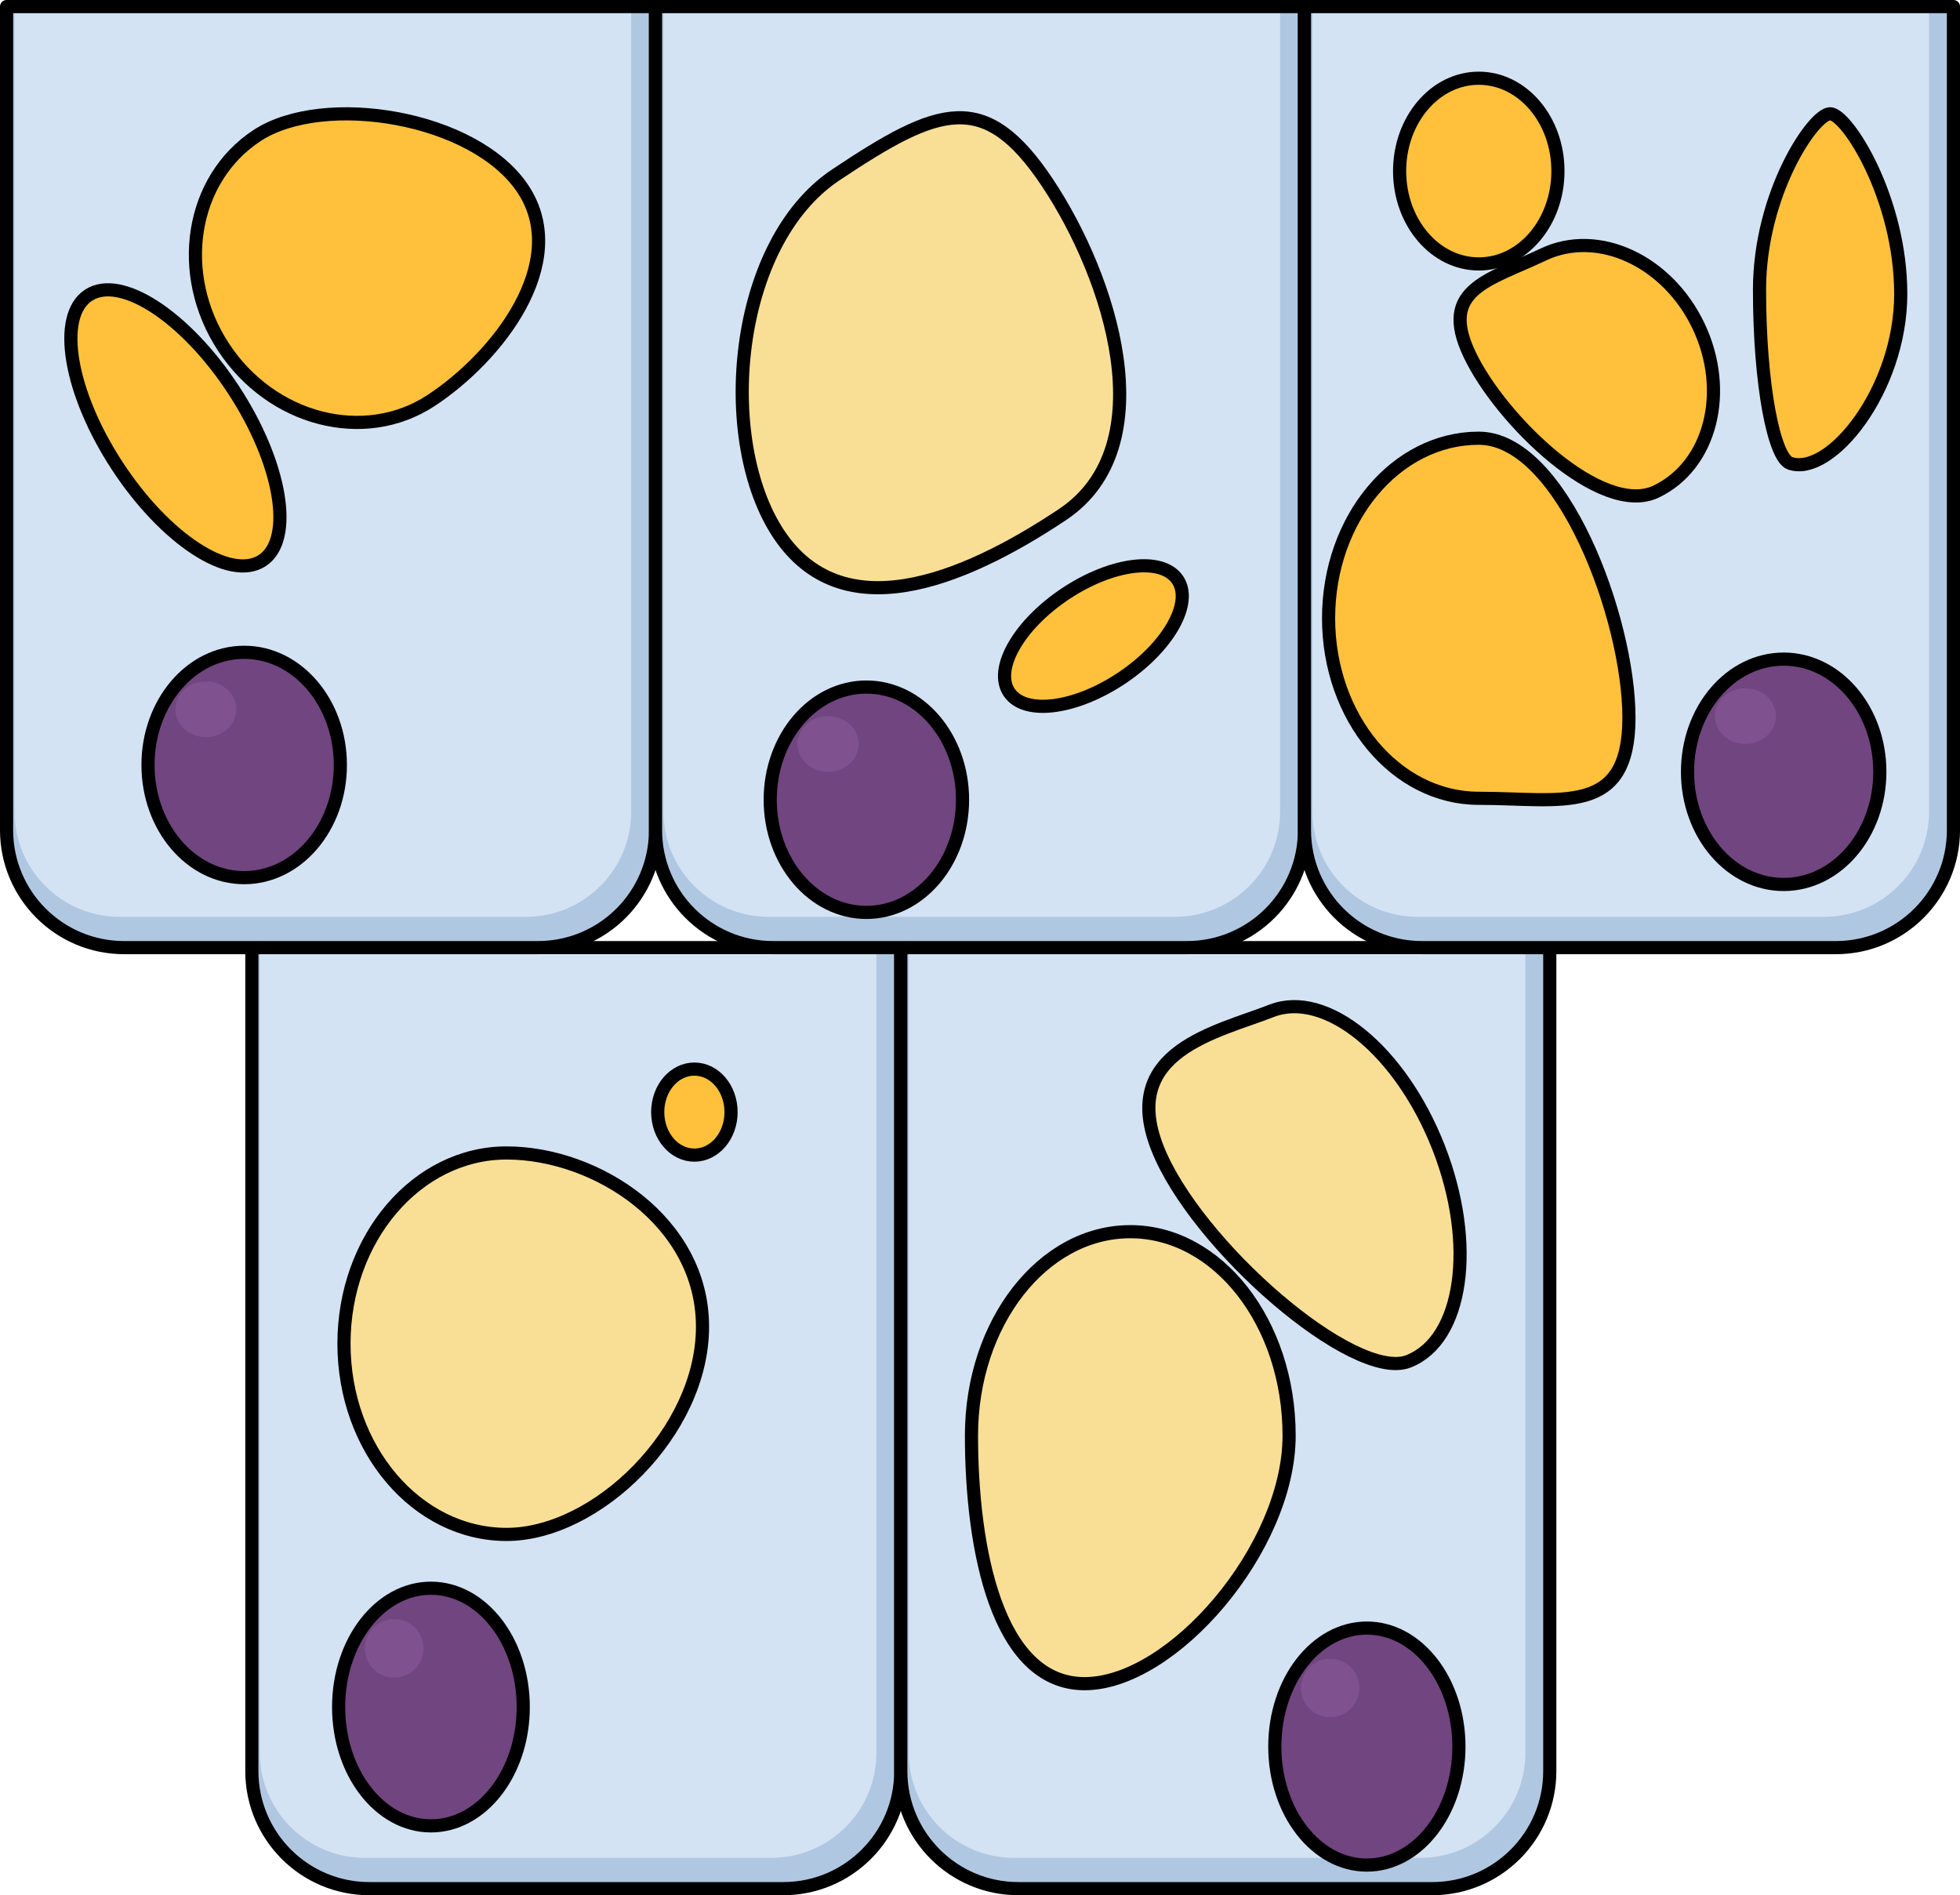 <?xml version="1.0" encoding="utf-8"?>
<!-- Generator: Adobe Illustrator 16.0.0, SVG Export Plug-In . SVG Version: 6.00 Build 0)  -->
<!DOCTYPE svg PUBLIC "-//W3C//DTD SVG 1.1//EN" "http://www.w3.org/Graphics/SVG/1.1/DTD/svg11.dtd">
<svg version="1.1" id="Layer_1" xmlns="http://www.w3.org/2000/svg" xmlns:xlink="http://www.w3.org/1999/xlink" x="0px" y="0px"
	 width="149.061px" height="144.129px" viewBox="0 0 149.061 144.129" enable-background="new 0 0 149.061 144.129"
	 xml:space="preserve">
<g>
	<path fill="#B0C7E1" d="M19.154,72.064v62.628c0,4.935,4.002,8.937,8.937,8.937h31.479c4.936,0,8.937-4.002,8.937-8.937V72.064
		H19.154z"/>
	<path fill="#D3E3F4" d="M19.763,72.064v61.24c0,4.4,3.582,7.982,7.984,7.982h30.921c4.403,0,7.985-3.582,7.985-7.982v-61.24H19.763
		z"/>
	
		<ellipse fill="#FFC13B" stroke="#000000" stroke-linecap="round" stroke-linejoin="round" stroke-miterlimit="10" cx="52.809" cy="84.574" rx="2.789" ry="3.271"/>
	<path fill="#F9DF95" stroke="#000000" stroke-linecap="round" stroke-linejoin="round" stroke-miterlimit="10" d="M53.427,100.894
		c0,8.01-8.07,15.797-14.901,15.797c-6.828,0-12.366-6.496-12.366-14.506s5.538-14.504,12.366-14.504
		C45.356,87.681,53.427,92.884,53.427,100.894z"/>
	<path fill="none" stroke="#000000" stroke-linecap="round" stroke-linejoin="round" stroke-miterlimit="10" d="M19.154,72.064
		v62.628c0,4.935,4.002,8.937,8.937,8.937h31.479c4.936,0,8.937-4.002,8.937-8.937V72.064H19.154z"/>
	
		<ellipse fill="#714580" stroke="#000000" stroke-linecap="round" stroke-linejoin="round" stroke-miterlimit="10" cx="32.773" cy="129.819" rx="7.02" ry="9.036"/>
	<circle fill="#7F528F" cx="29.977" cy="125.351" r="2.229"/>
</g>
<g>
	<path fill="#B0C7E1" d="M68.508,72.064v62.628c0,4.935,4.002,8.937,8.938,8.937h31.479c4.936,0,8.938-4.002,8.938-8.937V72.064
		H68.508z"/>
	<path fill="#D3E3F4" d="M69.117,72.064v61.24c0,4.4,3.582,7.982,7.985,7.982h30.92c4.403,0,7.985-3.582,7.985-7.982v-61.24H69.117z
		"/>
	<path fill="#F9DF95" stroke="#000000" stroke-linecap="round" stroke-linejoin="round" stroke-miterlimit="10" d="M109.407,87.267
		c2.879,7.36,1.854,14.64-2.289,16.26c-4.141,1.619-16.221-8.873-19.099-16.232c-2.878-7.357,4.534-8.799,8.675-10.419
		C100.837,75.255,106.53,79.909,109.407,87.267z"/>
	<path fill="#F9DF95" stroke="#000000" stroke-linecap="round" stroke-linejoin="round" stroke-miterlimit="10" d="M98.039,109.172
		c0,8.566-8.881,18.869-15.553,18.869c-6.668,0-8.604-10.303-8.604-18.869c0-8.559,5.409-15.504,12.077-15.504
		C92.631,93.668,98.039,100.613,98.039,109.172z"/>
	<path fill="none" stroke="#000000" stroke-linecap="round" stroke-linejoin="round" stroke-miterlimit="10" d="M68.508,72.064
		v62.628c0,4.935,4.002,8.937,8.938,8.937h31.479c4.936,0,8.938-4.002,8.938-8.937V72.064H68.508z"/>
	
		<ellipse fill="#714580" stroke="#000000" stroke-linecap="round" stroke-linejoin="round" stroke-miterlimit="10" cx="103.952" cy="132.825" rx="7.001" ry="9.012"/>
	<circle fill="#7F528F" cx="101.163" cy="128.369" r="2.223"/>
</g>
<g>
	<path fill="#B0C7E1" d="M0.5,0.5v62.628c0,4.935,4.002,8.937,8.937,8.937h31.479c4.936,0,8.937-4.002,8.937-8.937V0.5H0.5z"/>
	<path fill="#D3E3F4" d="M1.109,0.5v61.24c0,4.4,3.582,7.982,7.984,7.982h30.921c4.403,0,7.985-3.582,7.985-7.982V0.5H1.109z"/>
	
		<ellipse transform="matrix(0.837 -0.548 0.548 0.837 -15.643 12.626)" fill="#FFC13B" stroke="#000000" stroke-linecap="round" stroke-linejoin="round" stroke-miterlimit="10" cx="13.334" cy="32.522" rx="5.282" ry="12.055"/>
	<path fill="#FFC13B" stroke="#000000" stroke-linecap="round" stroke-linejoin="round" stroke-miterlimit="10" d="M39.793,14.405
		c3.648,5.568-1.966,12.75-7.028,16.066c-5.062,3.316-12.124,1.49-15.771-4.078c-3.648-5.569-2.501-12.773,2.56-16.088
		C24.616,6.989,36.145,8.836,39.793,14.405z"/>
	<path fill="none" stroke="#000000" stroke-linecap="round" stroke-linejoin="round" stroke-miterlimit="10" d="M0.5,0.5v62.628
		c0,4.935,4.002,8.937,8.937,8.937h31.479c4.936,0,8.937-4.002,8.937-8.937V0.5H0.5z"/>
	
		<ellipse fill="#714580" stroke="#000000" stroke-linecap="round" stroke-linejoin="round" stroke-miterlimit="10" cx="18.57" cy="58.175" rx="7.314" ry="8.569"/>
	<ellipse fill="#7F528F" cx="15.656" cy="53.938" rx="2.322" ry="2.114"/>
</g>
<g>
	<path fill="#B0C7E1" d="M49.854,0.5v62.628c0,4.935,4.002,8.937,8.937,8.937H90.27c4.936,0,8.938-4.002,8.938-8.937V0.5H49.854z"/>
	<path fill="#D3E3F4" d="M50.462,0.5v61.24c0,4.4,3.582,7.982,7.984,7.982h30.92c4.403,0,7.985-3.582,7.985-7.982V0.5H50.462z"/>
	
		<ellipse transform="matrix(0.555 0.832 -0.832 0.555 77.244 -47.648)" fill="#FFC13B" stroke="#000000" stroke-linecap="round" stroke-linejoin="round" stroke-miterlimit="10" cx="83.148" cy="48.36" rx="3.854" ry="7.703"/>
	<path fill="#F9DF95" stroke="#000000" stroke-linecap="round" stroke-linejoin="round" stroke-miterlimit="10" d="M80.802,39.134
		c-7.832,5.221-16.806,8.638-21.566,1.5c-4.758-7.132-3.5-22.118,4.332-27.339c7.832-5.221,11.331-6.539,16.088,0.595
		C84.415,21.024,88.633,33.906,80.802,39.134z"/>
	<path fill="none" stroke="#000000" stroke-linecap="round" stroke-linejoin="round" stroke-miterlimit="10" d="M49.854,0.5v62.628
		c0,4.935,4.002,8.937,8.937,8.937H90.27c4.936,0,8.938-4.002,8.938-8.937V0.5H49.854z"/>
	
		<ellipse fill="#714580" stroke="#000000" stroke-linecap="round" stroke-linejoin="round" stroke-miterlimit="10" cx="65.889" cy="60.818" rx="7.313" ry="8.569"/>
	<ellipse fill="#7F528F" cx="62.976" cy="56.581" rx="2.322" ry="2.114"/>
</g>
<g>
	<path fill="#B0C7E1" d="M99.207,0.5v62.628c0,4.935,4.002,8.937,8.938,8.937h31.479c4.936,0,8.938-4.002,8.938-8.937V0.5H99.207z"
		/>
	<path fill="#D3E3F4" d="M99.816,0.5v61.24c0,4.4,3.582,7.982,7.984,7.982h30.92c4.403,0,7.985-3.582,7.985-7.982V0.5H99.816z"/>
	<path fill="#FFC13B" stroke="#000000" stroke-linecap="round" stroke-linejoin="round" stroke-miterlimit="10" d="M144.554,22.356
		c0,7.291-5.37,13.926-8.417,12.876c-1.213-0.418-2.323-5.913-2.323-13.204s4.087-13.377,5.37-13.377S144.554,15.065,144.554,22.356
		z"/>
	
		<ellipse fill="#FFC13B" stroke="#000000" stroke-linecap="round" stroke-linejoin="round" stroke-miterlimit="10" cx="112.463" cy="13.01" rx="6.02" ry="7.061"/>
	<path fill="#FFC13B" stroke="#000000" stroke-linecap="round" stroke-linejoin="round" stroke-miterlimit="10" d="M123.884,54.579
		c0,7.561-5.114,6.131-11.422,6.131c-6.306,0-11.421-6.131-11.421-13.691c0-7.562,5.115-13.693,11.421-13.693
		C118.77,33.325,123.884,47.017,123.884,54.579z"/>
	<path fill="#FFC13B" stroke="#000000" stroke-linecap="round" stroke-linejoin="round" stroke-miterlimit="10" d="M111.769,26.967
		c-2.366-4.979,1.449-5.638,5.603-7.612c4.152-1.973,9.439,0.463,11.805,5.441c2.367,4.98,0.918,10.617-3.234,12.591
		C121.788,39.36,114.135,31.946,111.769,26.967z"/>
	<path fill="none" stroke="#000000" stroke-linecap="round" stroke-linejoin="round" stroke-miterlimit="10" d="M99.207,0.5v62.628
		c0,4.935,4.002,8.937,8.938,8.937h31.479c4.936,0,8.938-4.002,8.938-8.937V0.5H99.207z"/>
	
		<ellipse fill="#714580" stroke="#000000" stroke-linecap="round" stroke-linejoin="round" stroke-miterlimit="10" cx="135.651" cy="58.694" rx="7.313" ry="8.569"/>
	<ellipse fill="#7F528F" cx="132.737" cy="54.457" rx="2.322" ry="2.114"/>
</g>
</svg>
